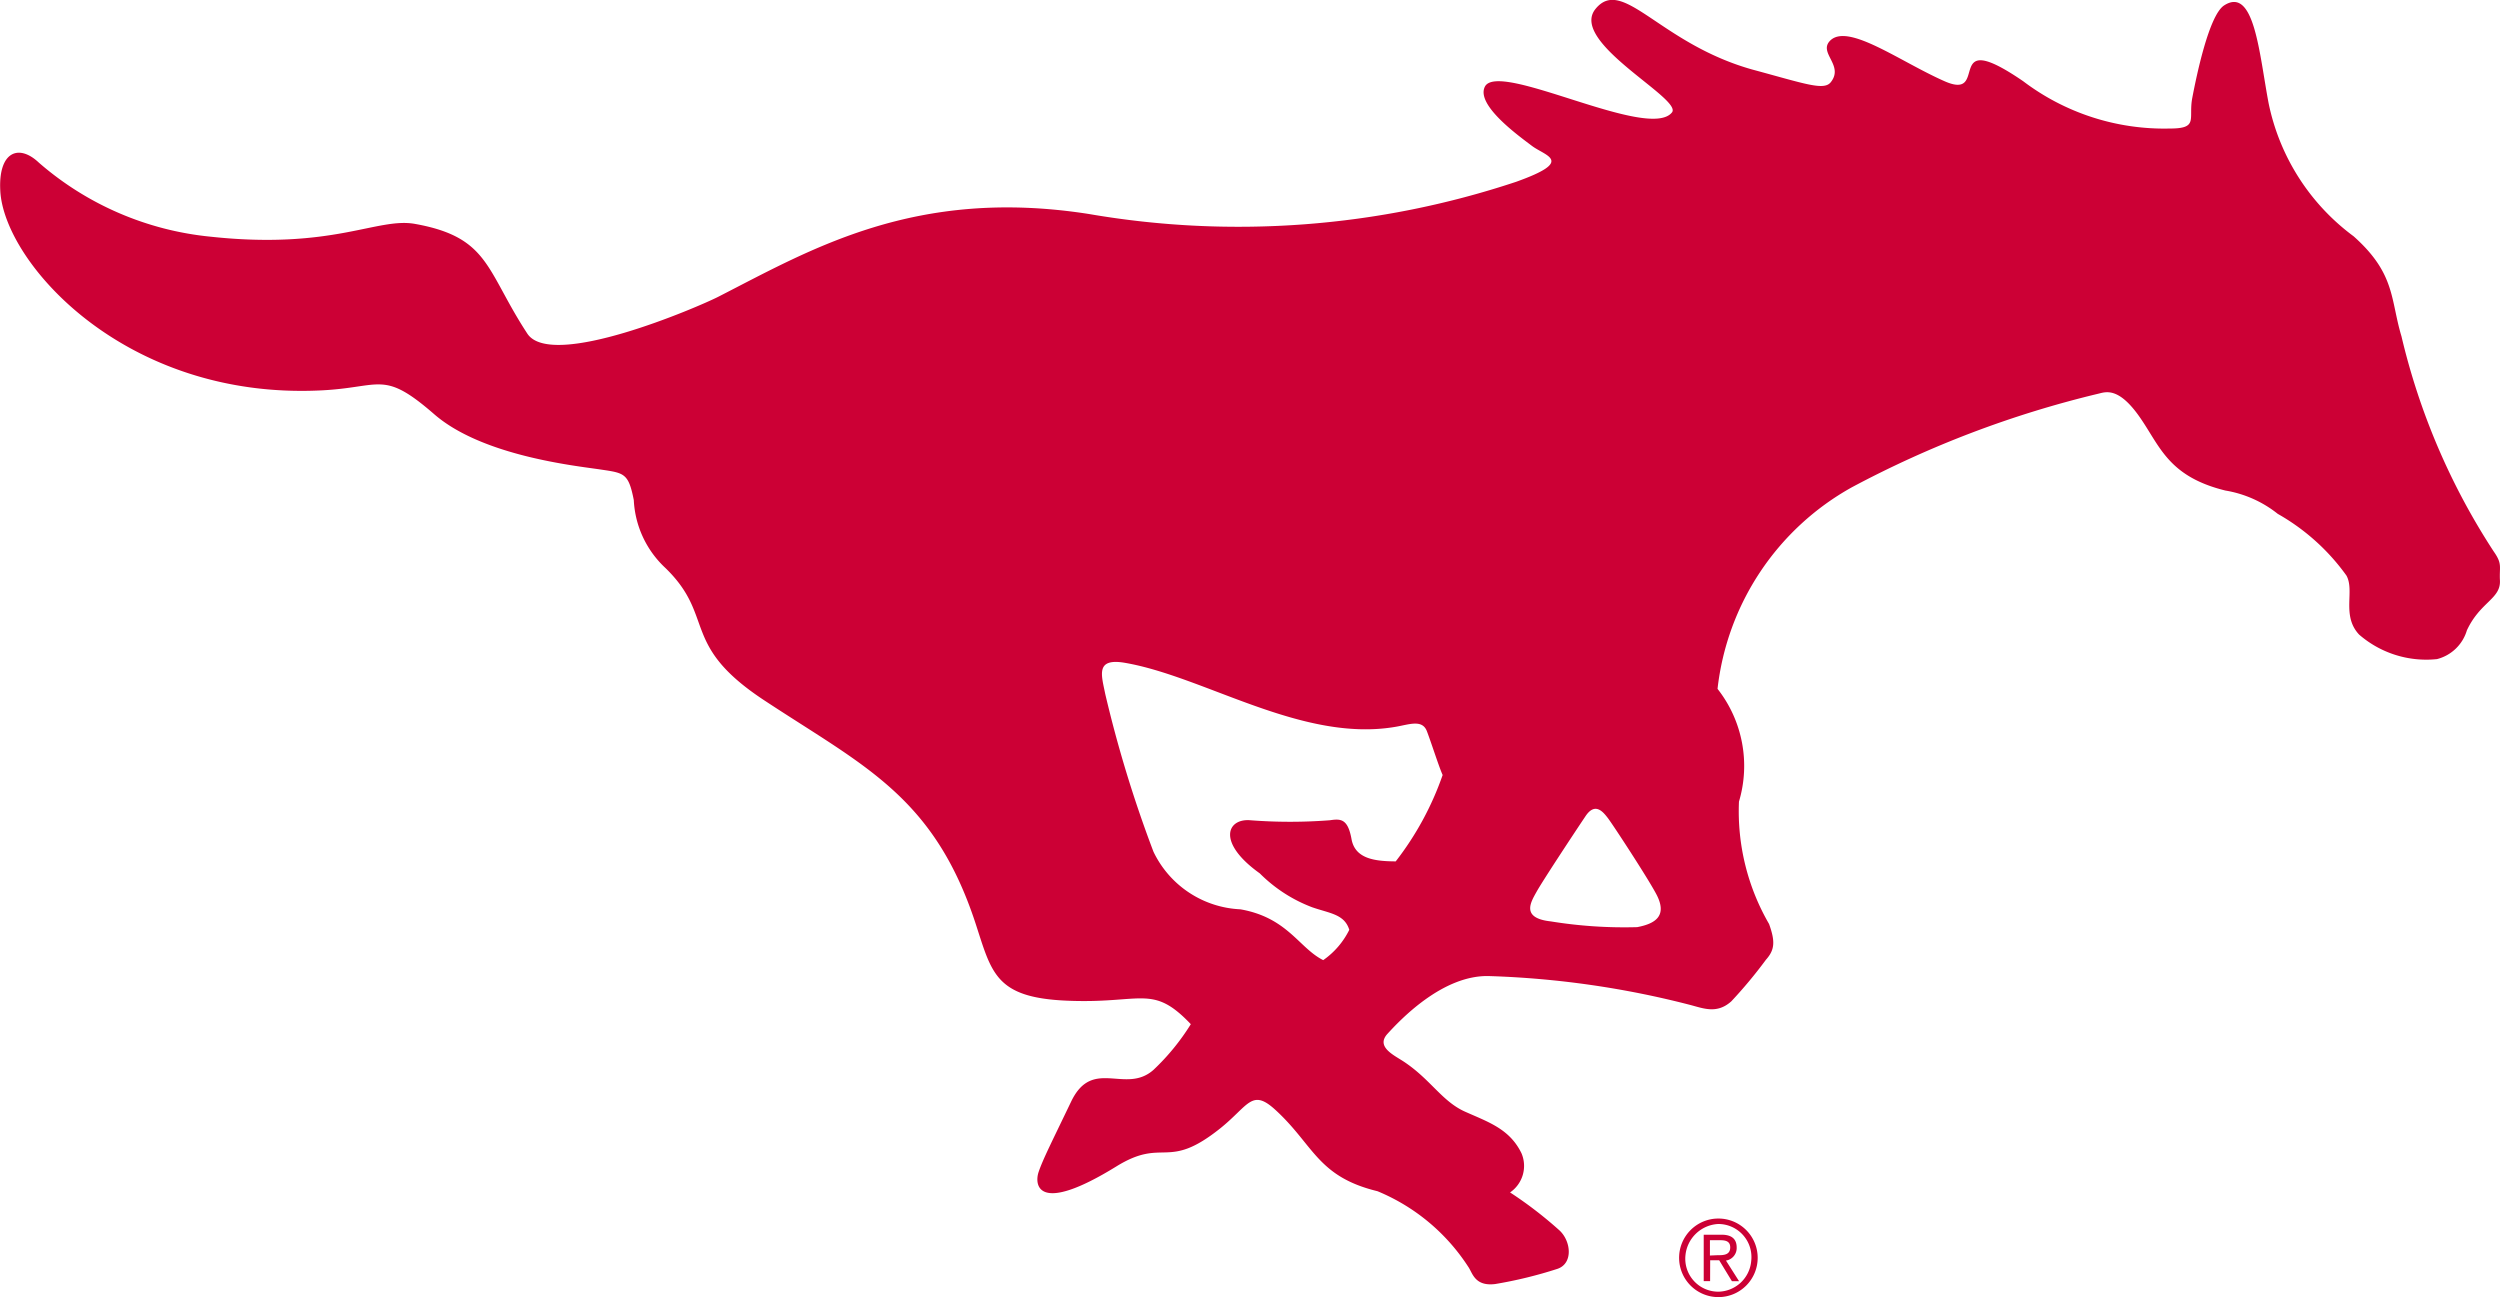 <svg xmlns="http://www.w3.org/2000/svg" width="70" height="36.328" viewBox="0 0 70 36.328"><defs><style>.a{fill:#cc0035;}</style></defs><path class="a" d="M235.405,170.327a1.1,1.1,0,1,1-1.1-1.1A1.1,1.1,0,0,1,235.405,170.327Zm-.181.089a.927.927,0,0,0-.925-1.036.972.972,0,0,0-.915.865.923.923,0,0,0,.923,1.03A.939.939,0,0,0,235.224,170.415Zm-1.151.564h-.179v-1.3h.5c.292,0,.423.127.423.359a.355.355,0,0,1-.3.365l.367.578h-.2l-.357-.587h-.252Zm.2-.726c.169,0,.363,0,.363-.22,0-.181-.147-.2-.284-.2h-.284v.429Z" transform="translate(-186.19 -135.108)"/><path class="a" d="M69.807,15.389c.248.353.153.419.173.806.028.522-.552.6-.925,1.4a1.176,1.176,0,0,1-.837.806,2.866,2.866,0,0,1-2.181-.687c-.5-.534-.115-1.224-.355-1.653a6,6,0,0,0-1.923-1.727,3.188,3.188,0,0,0-1.467-.653c-1.623-.4-1.836-1.266-2.419-2.086s-.935-.673-1.139-.625a28.947,28.947,0,0,0-6.9,2.62,7.407,7.407,0,0,0-3.761,5.644,3.493,3.493,0,0,1,.6,3.157,6.293,6.293,0,0,0,.843,3.427c.175.488.161.724-.087,1a12.921,12.921,0,0,1-.97,1.165c-.4.359-.774.2-1.155.1a25.6,25.6,0,0,0-5.6-.806c-1.324-.056-2.536,1.25-2.87,1.613s.165.593.439.772c.764.5,1.078,1.119,1.731,1.411s1.246.482,1.578,1.161a.9.9,0,0,1-.318,1.1,11.377,11.377,0,0,1,1.375,1.056c.335.3.4.939-.056,1.086a12.1,12.1,0,0,1-1.736.423c-.574.071-.635-.312-.752-.48A5.555,5.555,0,0,0,38.552,33.3c-1.7-.413-1.784-1.308-2.884-2.3-.639-.572-.73-.095-1.514.536-1.51,1.209-1.568.24-2.911,1.068-2.217,1.369-2.3.518-2.181.161s.4-.905.919-1.989c.6-1.228,1.518-.179,2.3-.875a6.38,6.38,0,0,0,1.044-1.278c-1.088-1.143-1.361-.562-3.493-.659-1.981-.089-2.082-.776-2.534-2.161-1.171-3.574-3.144-4.416-5.94-6.263-2.338-1.548-1.336-2.326-2.747-3.693a2.779,2.779,0,0,1-.883-1.9c-.149-.758-.268-.756-.945-.857s-3.286-.373-4.636-1.54c-1.447-1.258-1.475-.754-3.175-.673-5.5.27-8.879-3.586-8.982-5.59C-.069,4.2.5,3.96,1.07,4.5A8.6,8.6,0,0,0,5.885,6.574c3.427.369,4.66-.548,5.716-.359,2.09.375,1.981,1.294,3.146,3.072.675,1.026,4.777-.742,5.344-1.03,2.6-1.328,5.517-3.078,10.375-2.32a24.643,24.643,0,0,0,11.967-.9c1.647-.589.824-.718.441-1.008s-1.564-1.139-1.318-1.651c.365-.762,4.592,1.528,5.241.716.308-.383-2.9-1.971-2.139-2.9s1.788.97,4.392,1.7c1.482.4,2,.595,2.193.355.387-.484-.381-.832,0-1.181.516-.46,1.939.6,3.179,1.149,1.308.583-.085-1.566,2.205,0a6.538,6.538,0,0,0,4.106,1.328c.82,0,.52-.266.633-.859S61.829.384,62.254.1c.851-.554.986,1.346,1.248,2.731a6.174,6.174,0,0,0,2.381,3.731c1.177,1.048,1.028,1.764,1.34,2.8A18.967,18.967,0,0,0,69.807,15.389ZM37.824,23.438c.1.566.675.623,1.238.627a8.466,8.466,0,0,0,1.314-2.419c-.109-.242-.312-.889-.441-1.226s-.492-.189-.867-.125c-2.62.458-5.358-1.411-7.6-1.792-.818-.135-.645.345-.54.871a34.8,34.8,0,0,0,1.351,4.42,2.842,2.842,0,0,0,2.435,1.613c1.324.234,1.639,1.084,2.318,1.423a2.248,2.248,0,0,0,.73-.849c-.135-.437-.538-.458-1.038-.631a4.142,4.142,0,0,1-1.467-.949c-1.209-.863-.921-1.542-.268-1.488a14.513,14.513,0,0,0,2.231,0C37.526,22.867,37.721,22.873,37.824,23.438Zm6.547-.631c-.383.572-1.209,1.826-1.367,2.112s-.443.734.4.826a12.8,12.8,0,0,0,2.419.161c.5-.095.871-.31.524-.945C46.1,24.5,45.141,23.032,45,22.849S44.639,22.4,44.371,22.807Z" transform="translate(0.018 0.054)"/></svg>